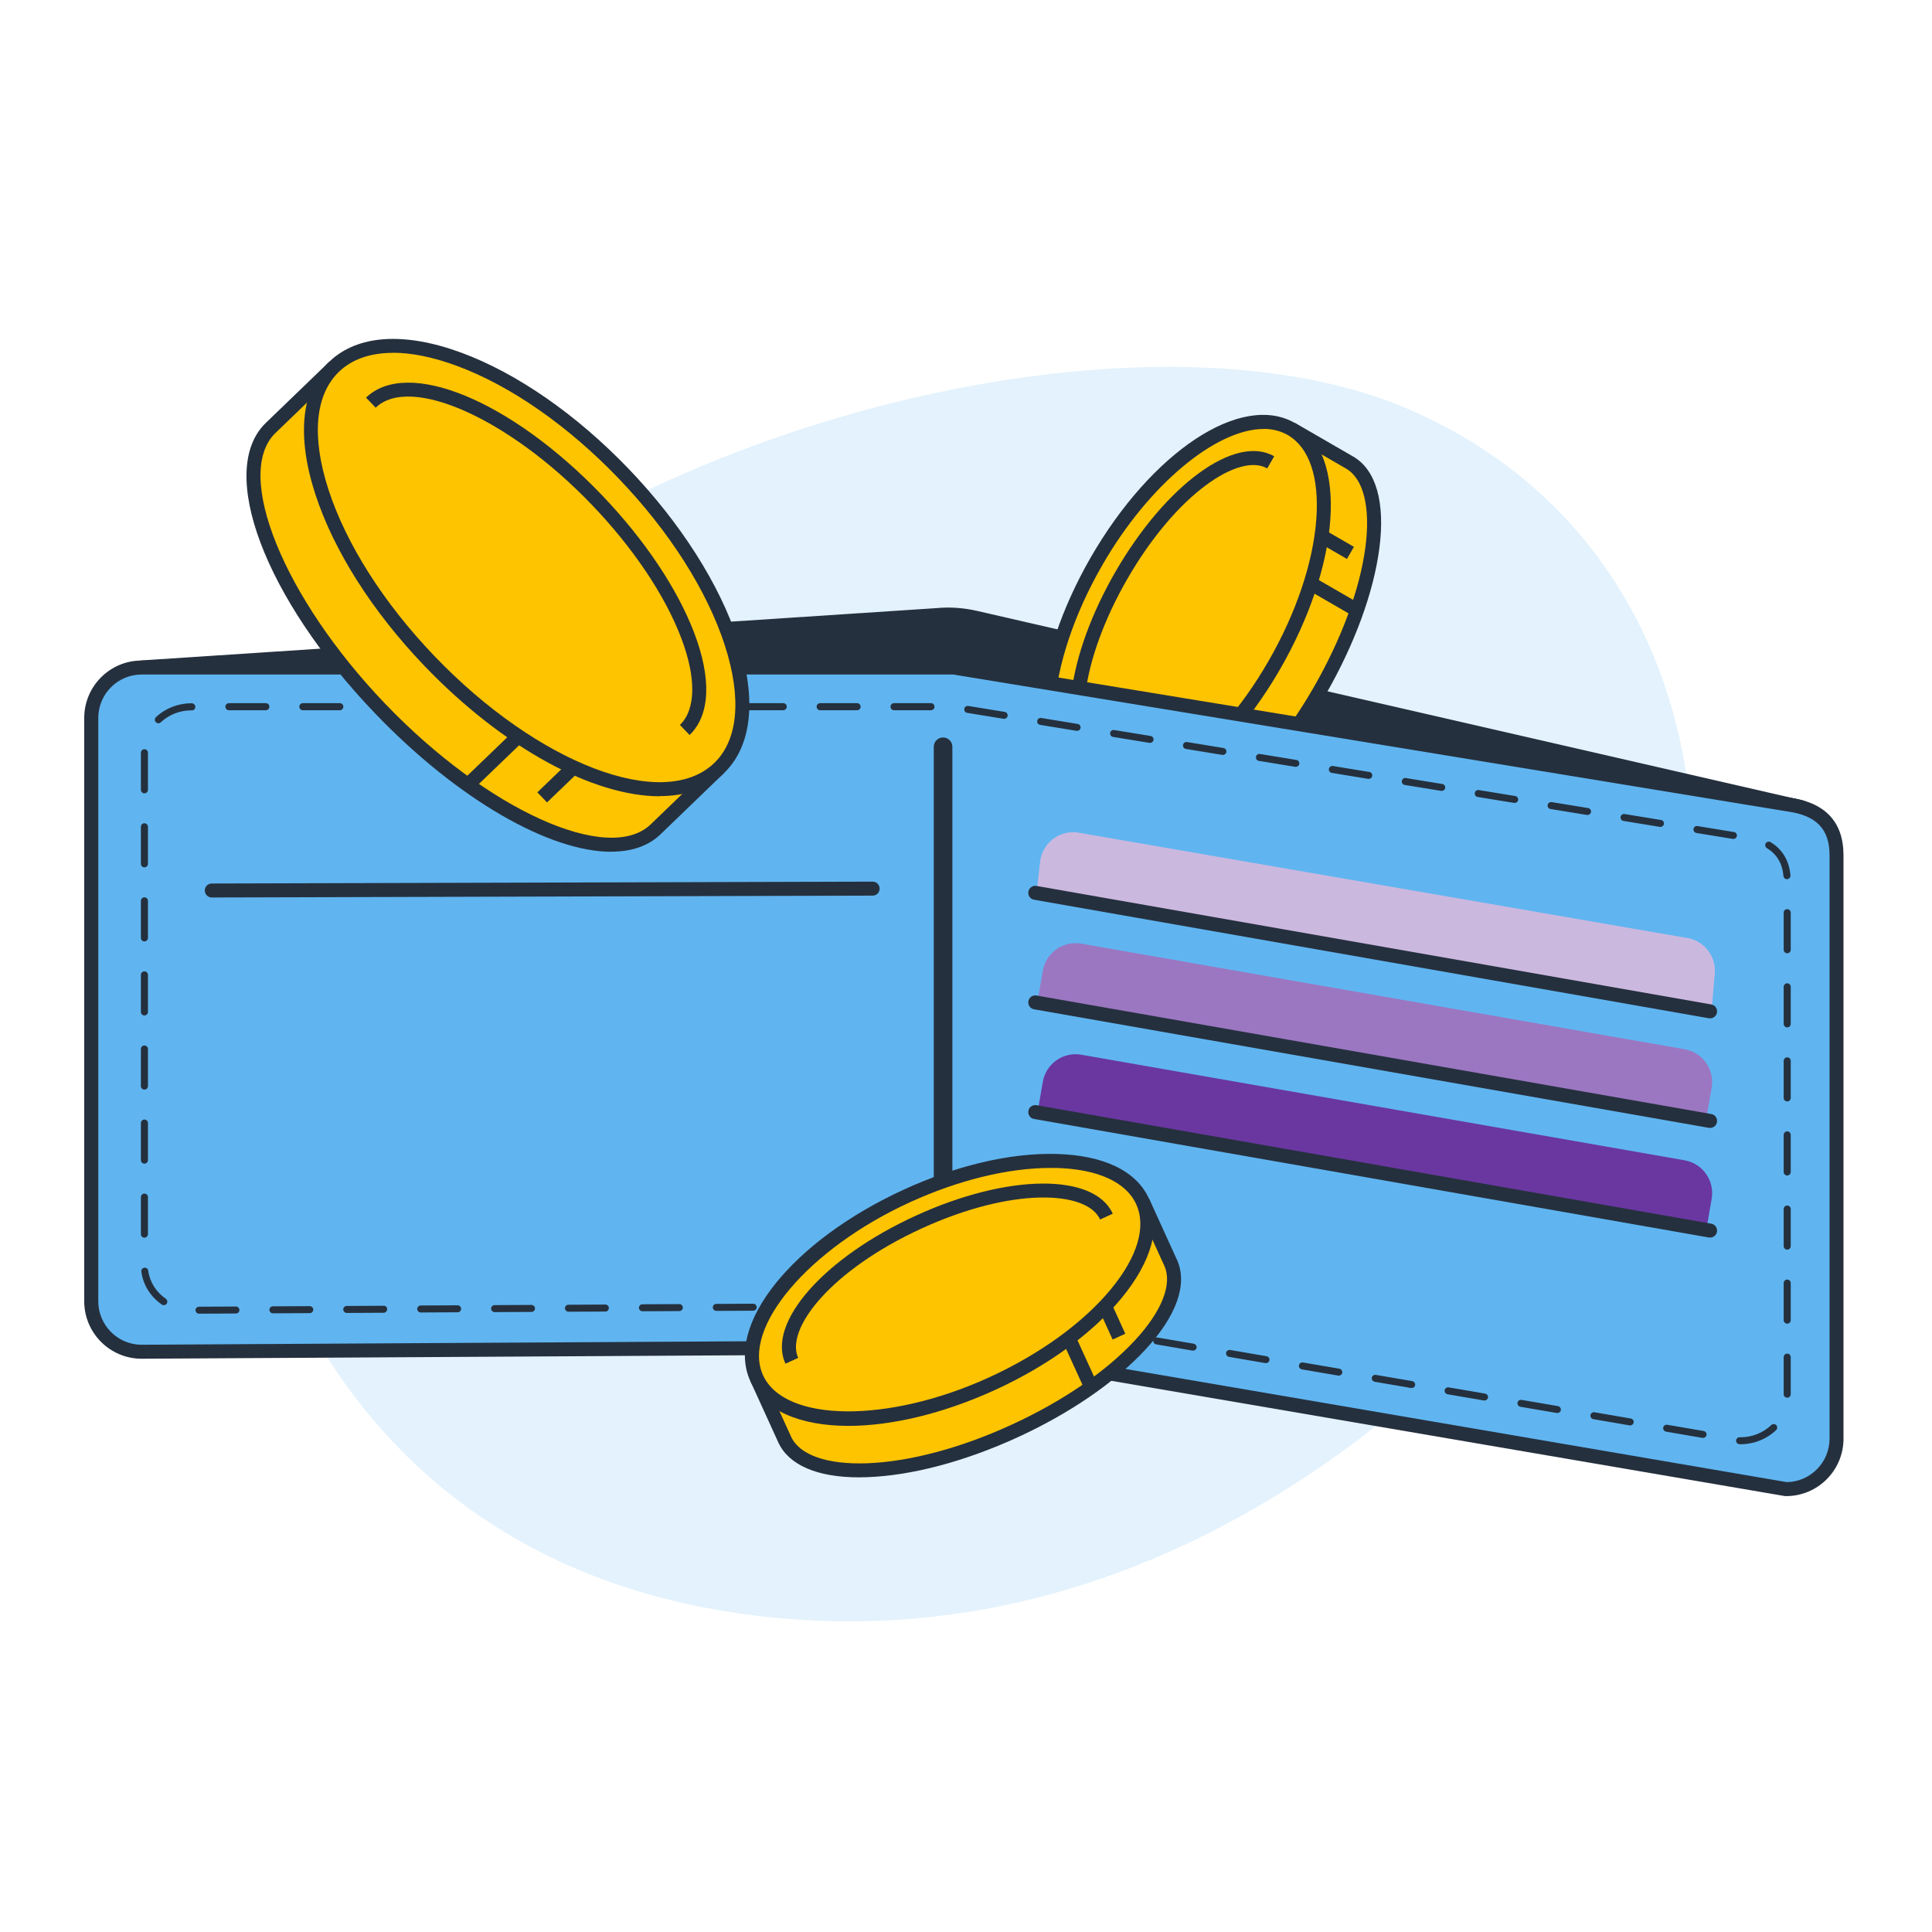 <svg width="292" height="292" viewBox="0 0 292 292" fill="none" xmlns="http://www.w3.org/2000/svg">
<path d="M34.112 165.917C47.375 228.642 90.699 243.602 123.735 244.95C193.538 247.798 240.919 186.121 248.31 168.13C264.683 128.276 255.282 80.237 212.986 61.89C155.312 36.874 17.532 87.51 34.112 165.917Z" fill="#E3F2FC"/>
<path d="M21.407 100.875L141.592 92.968C143.575 92.785 145.586 92.926 147.512 93.391L272.549 122.087L21.407 100.875Z" fill="#25303E"/>
<path d="M272.451 123.13L21.322 101.932V99.818L141.522 91.911C143.603 91.713 145.712 91.869 147.751 92.348L272.774 121.044L272.451 123.13ZM35.51 101.016L257.756 119.775L147.273 94.42C145.445 93.983 143.561 93.856 141.676 94.025L35.51 101.016Z" fill="#25303E"/>
<path d="M163.149 120.523L171.951 125.611C178.307 129.289 190.625 119.804 199.47 104.427C208.315 89.05 210.326 73.603 203.97 69.938L195.167 64.85" fill="#FFC400"/>
<path d="M175.045 127.443C173.723 127.443 172.5 127.147 171.417 126.513L162.614 121.425L163.669 119.593L172.472 124.681C178.209 127.979 190.161 118.479 198.556 103.877C202.761 96.562 205.545 89.022 206.374 82.637C207.148 76.661 206.079 72.362 203.45 70.826L194.647 65.738L195.702 63.906L204.504 68.994C207.977 70.995 209.384 75.942 208.47 82.905C207.598 89.557 204.729 97.38 200.384 104.934C192.552 118.564 182.259 127.429 175.045 127.429V127.443Z" fill="#25303E"/>
<path d="M192.618 100.455C201.461 85.079 202.596 69.129 195.155 64.829C187.713 60.53 174.512 69.51 165.67 84.886C156.827 100.262 155.691 116.212 163.133 120.512C170.574 124.811 183.775 115.832 192.618 100.455Z" fill="#FFC400"/>
<path d="M167.41 122.665C165.68 122.665 164.063 122.271 162.629 121.439C158.663 119.142 156.751 113.941 157.271 106.795C157.763 99.917 160.435 91.954 164.78 84.371C174.047 68.247 187.63 59.269 195.702 63.934C199.667 66.231 201.566 71.432 201.059 78.578C200.567 85.47 197.895 93.419 193.55 101.002C185.929 114.251 175.397 122.679 167.41 122.679V122.665ZM190.977 64.836C183.862 64.836 173.653 73.152 166.594 85.428C162.389 92.729 159.83 100.368 159.352 106.936C158.902 113.236 160.435 117.732 163.669 119.607C170.475 123.539 183.313 114.533 191.708 99.931C195.913 92.63 198.472 84.991 198.95 78.423C199.4 72.123 197.867 67.627 194.633 65.752C193.55 65.132 192.313 64.822 190.963 64.822L190.977 64.836Z" fill="#25303E"/>
<path d="M165.933 115.28C160.646 112.221 162.207 99.593 169.42 87.049C176.634 74.504 186.758 66.823 192.046 69.867" fill="#FFC400"/>
<path d="M165.413 116.196C162.46 114.49 161.237 110.375 161.954 104.596C162.629 99.127 164.963 92.714 168.521 86.527C176.142 73.292 186.702 65.569 192.58 68.965L191.526 70.798C187.349 68.387 177.83 74.547 170.335 87.584C166.918 93.532 164.682 99.663 164.035 104.864C163.444 109.684 164.316 113.151 166.454 114.377L165.399 116.21L165.413 116.196Z" fill="#25303E"/>
<path d="M198.656 87.281L197.602 89.112L204.192 92.921L205.246 91.09L198.656 87.281Z" fill="#25303E"/>
<path d="M199.939 79.937L198.886 81.768L203.576 84.479L204.629 82.647L199.939 79.937Z" fill="#25303E"/>
<path d="M269.962 225.061C274.166 225.061 277.569 221.65 277.569 217.436V129.275C277.569 125.061 275.502 122.299 270.243 121.58L144.165 100.889H21.406C17.202 100.889 13.799 104.3 13.799 108.514V196.675C13.799 200.889 17.202 204.3 21.406 204.3L144.433 203.595L269.976 225.061H269.962Z" fill="#60B5F0"/>
<path d="M269.962 226.118H269.779L144.334 204.652L21.406 205.357C16.625 205.357 12.73 201.467 12.73 196.675V108.514C12.73 103.722 16.611 99.832 21.392 99.832H144.334L270.412 120.537C275.854 121.284 278.624 124.215 278.624 129.275V217.436C278.624 222.228 274.743 226.118 269.962 226.118ZM144.517 202.538H144.601L270.046 224.004C273.618 223.961 276.515 221.03 276.515 217.436V129.275C276.515 125.287 274.532 123.243 270.103 122.637L144.081 101.946H21.406C17.793 101.946 14.854 104.892 14.854 108.514V196.675C14.854 200.297 17.793 203.243 21.406 203.243L144.517 202.538Z" fill="#25303E"/>
<path d="M263.001 218.282C263.001 218.282 262.861 218.267 262.833 218.267C262.551 218.225 262.354 217.943 262.397 217.661C262.453 217.365 262.72 217.196 263.001 217.224H263.086C264.787 217.224 266.46 216.576 267.712 215.378C267.923 215.181 268.26 215.181 268.457 215.392C268.654 215.604 268.654 215.942 268.443 216.139C266.995 217.52 265.068 218.282 263.001 218.282ZM257.405 217.323C257.405 217.323 257.348 217.323 257.32 217.323L251.808 216.379C251.527 216.322 251.33 216.055 251.372 215.773C251.414 215.491 251.682 215.293 251.977 215.336L257.489 216.28C257.77 216.336 257.967 216.604 257.925 216.886C257.883 217.14 257.658 217.323 257.405 217.323ZM246.394 215.434C246.394 215.434 246.338 215.434 246.31 215.434L240.812 214.49C240.531 214.434 240.334 214.166 240.376 213.884C240.432 213.602 240.699 213.405 240.981 213.447L246.479 214.391C246.76 214.448 246.957 214.716 246.915 214.998C246.872 215.251 246.647 215.434 246.394 215.434ZM235.384 213.56C235.384 213.56 235.328 213.56 235.3 213.56L229.787 212.616C229.506 212.559 229.309 212.291 229.352 212.01C229.394 211.728 229.661 211.544 229.956 211.573L235.468 212.517C235.75 212.573 235.946 212.841 235.904 213.123C235.862 213.377 235.637 213.56 235.384 213.56ZM224.374 211.671C224.374 211.671 224.317 211.671 224.289 211.671L218.777 210.727C218.496 210.671 218.299 210.403 218.341 210.121C218.383 209.839 218.651 209.642 218.946 209.684L224.458 210.628C224.739 210.685 224.936 210.952 224.894 211.234C224.852 211.488 224.627 211.671 224.374 211.671ZM270.117 211.248C269.821 211.248 269.582 211.009 269.582 210.713V205.117C269.582 204.821 269.821 204.582 270.117 204.582C270.412 204.582 270.651 204.821 270.651 205.117V210.713C270.651 211.009 270.412 211.248 270.117 211.248ZM213.363 209.783C213.363 209.783 213.307 209.783 213.279 209.783L207.767 208.838C207.486 208.782 207.289 208.514 207.331 208.232C207.387 207.95 207.64 207.753 207.935 207.795L213.448 208.74C213.729 208.796 213.926 209.064 213.884 209.346C213.841 209.599 213.616 209.783 213.363 209.783ZM202.353 207.908C202.353 207.908 202.297 207.908 202.269 207.908L196.756 206.964C196.475 206.907 196.278 206.64 196.32 206.358C196.363 206.076 196.63 205.878 196.925 205.921L202.437 206.865C202.719 206.921 202.915 207.189 202.873 207.471C202.831 207.725 202.606 207.908 202.353 207.908ZM191.343 206.019C191.343 206.019 191.286 206.019 191.258 206.019L185.746 205.075C185.465 205.019 185.268 204.751 185.31 204.469C185.352 204.187 185.619 203.99 185.915 204.032L191.427 204.976C191.708 205.033 191.905 205.301 191.863 205.582C191.821 205.836 191.596 206.019 191.343 206.019ZM180.332 204.131C180.332 204.131 180.276 204.131 180.248 204.131L174.736 203.186C174.454 203.13 174.258 202.862 174.3 202.58C174.356 202.298 174.623 202.101 174.904 202.143L180.417 203.088C180.698 203.144 180.895 203.412 180.853 203.694C180.81 203.947 180.585 204.131 180.332 204.131ZM169.336 202.256C169.336 202.256 169.28 202.256 169.252 202.256L163.739 201.312C163.458 201.255 163.261 200.988 163.303 200.706C163.346 200.424 163.613 200.227 163.908 200.269L169.42 201.213C169.702 201.27 169.898 201.537 169.856 201.819C169.814 202.073 169.589 202.256 169.336 202.256ZM158.326 200.368C158.326 200.368 158.269 200.368 158.241 200.368L152.729 199.423C152.448 199.367 152.251 199.099 152.293 198.817C152.335 198.535 152.602 198.338 152.898 198.38L158.41 199.325C158.691 199.381 158.888 199.649 158.846 199.931C158.804 200.184 158.579 200.368 158.326 200.368ZM270.117 200.057C269.821 200.057 269.582 199.818 269.582 199.522V193.926C269.582 193.63 269.821 193.391 270.117 193.391C270.412 193.391 270.651 193.63 270.651 193.926V199.522C270.651 199.818 270.412 200.057 270.117 200.057ZM30.082 198.549C29.787 198.549 29.562 198.31 29.548 198.028C29.548 197.732 29.787 197.492 30.068 197.492L35.651 197.464C35.946 197.464 36.171 197.704 36.185 197.986C36.185 198.282 35.946 198.521 35.665 198.521L30.082 198.549ZM41.248 198.493C40.952 198.493 40.727 198.253 40.713 197.971C40.713 197.675 40.952 197.436 41.233 197.436L46.816 197.408C47.111 197.408 47.336 197.647 47.35 197.929C47.35 198.225 47.111 198.465 46.83 198.465L41.248 198.493ZM147.315 198.479C147.315 198.479 147.259 198.479 147.231 198.479L144.011 197.929H141.775V197.943C141.48 197.943 141.255 197.704 141.241 197.422C141.241 197.126 141.48 196.886 141.761 196.886H144.081L147.386 197.436C147.667 197.492 147.864 197.76 147.821 198.042C147.779 198.296 147.554 198.479 147.301 198.479H147.315ZM52.413 198.437C52.117 198.437 51.892 198.197 51.878 197.915C51.878 197.619 52.117 197.38 52.398 197.38L57.981 197.351C58.318 197.351 58.515 197.591 58.515 197.873C58.515 198.155 58.276 198.408 57.995 198.408L52.413 198.437ZM63.592 198.366C63.296 198.366 63.071 198.127 63.057 197.845C63.057 197.549 63.296 197.309 63.578 197.309L69.16 197.281C69.455 197.281 69.68 197.52 69.694 197.802C69.694 198.098 69.455 198.338 69.174 198.338L63.592 198.366ZM74.757 198.31C74.461 198.31 74.236 198.07 74.222 197.788C74.222 197.492 74.461 197.253 74.743 197.253L80.325 197.224C80.62 197.224 80.845 197.464 80.859 197.746C80.859 198.042 80.62 198.282 80.339 198.282L74.757 198.31ZM85.922 198.253C85.626 198.253 85.401 198.014 85.387 197.732C85.387 197.436 85.626 197.196 85.908 197.196L91.49 197.168C91.785 197.168 92.01 197.408 92.024 197.69C92.024 197.986 91.785 198.225 91.504 198.225L85.922 198.253ZM97.101 198.183C96.805 198.183 96.58 197.943 96.566 197.661C96.566 197.365 96.805 197.126 97.087 197.126L102.669 197.098C102.964 197.098 103.189 197.337 103.204 197.619C103.204 197.915 102.964 198.155 102.683 198.155L97.101 198.183ZM108.266 198.127C107.97 198.127 107.745 197.887 107.731 197.605C107.731 197.309 107.97 197.069 108.252 197.069L113.834 197.041C114.13 197.041 114.355 197.281 114.369 197.563C114.369 197.859 114.13 198.098 113.848 198.098L108.266 198.127ZM119.431 198.07C119.135 198.07 118.911 197.831 118.896 197.549C118.896 197.253 119.135 197.013 119.417 197.013L124.999 196.985C125.295 196.985 125.52 197.224 125.534 197.506C125.534 197.802 125.295 198.042 125.013 198.042L119.431 198.07ZM130.596 198.014C130.301 198.014 130.076 197.774 130.061 197.492C130.061 197.196 130.301 196.957 130.582 196.957L136.164 196.929C136.46 196.929 136.685 197.168 136.699 197.45C136.699 197.746 136.46 197.986 136.178 197.986L130.596 198.014ZM24.753 197.267C24.655 197.267 24.542 197.239 24.458 197.168C22.742 195.984 21.617 194.18 21.364 192.193C21.322 191.897 21.533 191.643 21.814 191.601C22.123 191.573 22.363 191.77 22.405 192.052C22.63 193.743 23.586 195.279 25.062 196.294C25.301 196.463 25.358 196.788 25.203 197.027C25.105 197.182 24.936 197.253 24.767 197.253L24.753 197.267ZM270.117 188.867C269.821 188.867 269.582 188.627 269.582 188.331V182.735C269.582 182.439 269.821 182.2 270.117 182.2C270.412 182.2 270.651 182.439 270.651 182.735V188.331C270.651 188.627 270.412 188.867 270.117 188.867ZM21.828 187.062C21.533 187.062 21.294 186.823 21.294 186.527V180.931C21.294 180.635 21.533 180.396 21.828 180.396C22.123 180.396 22.363 180.635 22.363 180.931V186.527C22.363 186.823 22.123 187.062 21.828 187.062ZM270.117 177.661C269.821 177.661 269.582 177.422 269.582 177.126V171.53C269.582 171.234 269.821 170.995 270.117 170.995C270.412 170.995 270.651 171.234 270.651 171.53V177.126C270.651 177.422 270.412 177.661 270.117 177.661ZM21.828 175.871C21.533 175.871 21.294 175.632 21.294 175.336V169.74C21.294 169.444 21.533 169.205 21.828 169.205C22.123 169.205 22.363 169.444 22.363 169.74V175.336C22.363 175.632 22.123 175.871 21.828 175.871ZM270.117 166.471C269.821 166.471 269.582 166.231 269.582 165.935V160.339C269.582 160.043 269.821 159.804 270.117 159.804C270.412 159.804 270.651 160.043 270.651 160.339V165.935C270.651 166.231 270.412 166.471 270.117 166.471ZM21.828 164.681C21.533 164.681 21.294 164.441 21.294 164.145V158.549C21.294 158.253 21.533 158.014 21.828 158.014C22.123 158.014 22.363 158.253 22.363 158.549V164.145C22.363 164.441 22.123 164.681 21.828 164.681ZM270.117 155.28C269.821 155.28 269.582 155.04 269.582 154.744V149.149C269.582 148.853 269.821 148.613 270.117 148.613C270.412 148.613 270.651 148.853 270.651 149.149V154.744C270.651 155.04 270.412 155.28 270.117 155.28ZM21.828 153.475C21.533 153.475 21.294 153.236 21.294 152.94V147.344C21.294 147.048 21.533 146.809 21.828 146.809C22.123 146.809 22.363 147.048 22.363 147.344V152.94C22.363 153.236 22.123 153.475 21.828 153.475ZM270.117 144.075C269.821 144.075 269.582 143.835 269.582 143.539V137.943C269.582 137.647 269.821 137.408 270.117 137.408C270.412 137.408 270.651 137.647 270.651 137.943V143.539C270.651 143.835 270.412 144.075 270.117 144.075ZM21.828 142.285C21.533 142.285 21.294 142.045 21.294 141.749V136.153C21.294 135.858 21.533 135.618 21.828 135.618C22.123 135.618 22.363 135.858 22.363 136.153V141.749C22.363 142.045 22.123 142.285 21.828 142.285ZM270.074 132.884C269.807 132.884 269.568 132.672 269.554 132.404C269.371 130.488 268.556 129.106 267.051 128.19C266.798 128.035 266.728 127.711 266.868 127.457C267.023 127.204 267.346 127.133 267.599 127.274C269.385 128.359 270.398 130.037 270.609 132.292C270.637 132.588 270.426 132.841 270.131 132.869C270.117 132.869 270.102 132.869 270.074 132.869V132.884ZM21.828 131.094C21.533 131.094 21.294 130.854 21.294 130.558V124.963C21.294 124.667 21.533 124.427 21.828 124.427C22.123 124.427 22.363 124.667 22.363 124.963V130.558C22.363 130.854 22.123 131.094 21.828 131.094ZM261.989 126.795C261.989 126.795 261.933 126.795 261.904 126.795L256.392 125.893C256.097 125.85 255.914 125.569 255.956 125.287C255.999 125.005 256.266 124.793 256.561 124.85L262.073 125.752C262.369 125.794 262.551 126.076 262.509 126.358C262.467 126.612 262.242 126.795 261.989 126.795ZM250.964 124.977C250.964 124.977 250.908 124.977 250.88 124.977L245.368 124.075C245.073 124.032 244.89 123.75 244.932 123.469C244.974 123.187 245.241 122.989 245.537 123.032L251.049 123.934C251.344 123.976 251.527 124.258 251.485 124.54C251.443 124.793 251.218 124.977 250.964 124.977ZM239.94 123.173C239.94 123.173 239.884 123.173 239.856 123.173L234.343 122.271C234.048 122.228 233.865 121.946 233.908 121.664C233.95 121.383 234.217 121.185 234.512 121.228L240.024 122.13C240.306 122.172 240.503 122.454 240.46 122.736C240.418 122.989 240.193 123.173 239.94 123.173ZM228.93 121.354C228.93 121.354 228.873 121.354 228.845 121.354L223.333 120.452C223.038 120.41 222.855 120.128 222.897 119.846C222.939 119.564 223.207 119.353 223.502 119.409L229.014 120.311C229.295 120.354 229.492 120.636 229.45 120.917C229.408 121.171 229.183 121.354 228.93 121.354ZM21.828 119.903C21.533 119.903 21.294 119.663 21.294 119.367V113.772C21.294 113.476 21.533 113.236 21.828 113.236C22.123 113.236 22.363 113.476 22.363 113.772V119.367C22.363 119.663 22.123 119.903 21.828 119.903ZM217.905 119.536C217.905 119.536 217.849 119.536 217.821 119.536L212.309 118.634C212.013 118.592 211.831 118.31 211.873 118.028C211.915 117.746 212.182 117.549 212.477 117.591L217.99 118.493C218.285 118.535 218.468 118.817 218.426 119.099C218.383 119.353 218.158 119.536 217.905 119.536ZM206.881 117.718C206.881 117.718 206.825 117.718 206.796 117.718L201.284 116.816C200.989 116.774 200.806 116.492 200.848 116.21C200.891 115.928 201.158 115.731 201.453 115.773L206.965 116.675C207.261 116.717 207.443 116.999 207.401 117.281C207.359 117.535 207.134 117.718 206.881 117.718ZM195.856 115.9C195.856 115.9 195.8 115.9 195.772 115.9L190.26 114.998C189.965 114.956 189.782 114.674 189.824 114.392C189.866 114.11 190.133 113.913 190.429 113.955L195.941 114.857C196.222 114.899 196.419 115.181 196.377 115.463C196.335 115.717 196.11 115.9 195.856 115.9ZM184.832 114.096C184.832 114.096 184.776 114.096 184.748 114.096L179.235 113.194C178.94 113.151 178.757 112.87 178.8 112.588C178.842 112.306 179.109 112.108 179.404 112.151L184.916 113.053C185.198 113.095 185.394 113.377 185.352 113.659C185.31 113.913 185.085 114.096 184.832 114.096ZM173.822 112.278C173.822 112.278 173.765 112.278 173.737 112.278L168.225 111.376C167.93 111.333 167.747 111.051 167.789 110.769C167.831 110.488 168.099 110.29 168.394 110.333L173.906 111.235C174.201 111.277 174.384 111.559 174.342 111.841C174.3 112.094 174.075 112.278 173.822 112.278ZM162.797 110.459C162.797 110.459 162.741 110.459 162.713 110.459L157.201 109.557C156.905 109.515 156.723 109.233 156.765 108.951C156.807 108.669 157.074 108.472 157.369 108.514L162.882 109.416C163.163 109.459 163.36 109.741 163.318 110.022C163.275 110.276 163.05 110.459 162.797 110.459ZM23.923 109.304C23.783 109.304 23.642 109.247 23.544 109.135C23.347 108.923 23.361 108.585 23.572 108.388C25.02 107.034 26.933 106.287 28.957 106.287C29.253 106.287 29.52 106.527 29.52 106.823C29.52 107.119 29.323 107.359 29.028 107.359H28.957C27.2 107.359 25.541 108.007 24.289 109.177C24.191 109.275 24.05 109.318 23.923 109.318V109.304ZM151.773 108.641C151.773 108.641 151.717 108.641 151.688 108.641L146.176 107.739C145.881 107.697 145.698 107.415 145.74 107.133C145.783 106.851 146.05 106.654 146.345 106.696L151.857 107.598C152.138 107.641 152.335 107.922 152.293 108.204C152.251 108.458 152.026 108.641 151.773 108.641ZM140.706 107.345H135.124C134.828 107.345 134.589 107.105 134.589 106.809C134.589 106.513 134.828 106.273 135.124 106.273H140.706C141.002 106.273 141.241 106.513 141.241 106.809C141.241 107.105 141.002 107.345 140.706 107.345ZM129.541 107.345H123.959C123.663 107.345 123.424 107.105 123.424 106.809C123.424 106.513 123.663 106.273 123.959 106.273H129.541C129.836 106.273 130.076 106.513 130.076 106.809C130.076 107.105 129.836 107.345 129.541 107.345ZM118.376 107.345H112.794C112.498 107.345 112.259 107.105 112.259 106.809C112.259 106.513 112.498 106.273 112.794 106.273H118.376C118.671 106.273 118.911 106.513 118.911 106.809C118.911 107.105 118.671 107.345 118.376 107.345ZM107.197 107.345H101.615C101.319 107.345 101.08 107.105 101.08 106.809C101.08 106.513 101.319 106.273 101.615 106.273H107.197C107.492 106.273 107.731 106.513 107.731 106.809C107.731 107.105 107.492 107.345 107.197 107.345ZM96.032 107.345H90.45C90.154 107.345 89.915 107.105 89.915 106.809C89.915 106.513 90.154 106.273 90.45 106.273H96.032C96.327 106.273 96.566 106.513 96.566 106.809C96.566 107.105 96.327 107.345 96.032 107.345ZM84.867 107.345H79.284C78.989 107.345 78.75 107.105 78.75 106.809C78.75 106.513 78.989 106.273 79.284 106.273H84.867C85.162 106.273 85.401 106.513 85.401 106.809C85.401 107.105 85.162 107.345 84.867 107.345ZM73.688 107.345H68.105C67.81 107.345 67.571 107.105 67.571 106.809C67.571 106.513 67.81 106.273 68.105 106.273H73.688C73.983 106.273 74.222 106.513 74.222 106.809C74.222 107.105 73.983 107.345 73.688 107.345ZM62.523 107.345H56.94C56.645 107.345 56.406 107.105 56.406 106.809C56.406 106.513 56.645 106.273 56.94 106.273H62.523C62.818 106.273 63.057 106.513 63.057 106.809C63.057 107.105 62.818 107.345 62.523 107.345ZM51.358 107.345H45.775C45.48 107.345 45.241 107.105 45.241 106.809C45.241 106.513 45.48 106.273 45.775 106.273H51.358C51.653 106.273 51.892 106.513 51.892 106.809C51.892 107.105 51.653 107.345 51.358 107.345ZM40.179 107.345H34.596C34.301 107.345 34.062 107.105 34.062 106.809C34.062 106.513 34.301 106.273 34.596 106.273H40.179C40.474 106.273 40.713 106.513 40.713 106.809C40.713 107.105 40.474 107.345 40.179 107.345Z" fill="#25303E"/>
<path d="M156.863 167.824L157.609 163.511C158.087 160.762 160.688 158.93 163.43 159.409L254.607 175.364C257.349 175.843 259.177 178.451 258.699 181.199L257.953 185.512" fill="#6A37A1"/>
<path d="M156.863 151.037L157.609 146.724C158.087 143.976 160.688 142.144 163.43 142.623L254.607 158.578C257.349 159.057 259.177 161.664 258.699 164.413L257.953 168.726" fill="#9B77C2"/>
<path d="M156.708 134.603L157.201 130.248C157.51 127.485 160.013 125.498 162.769 125.808L254.733 141.723C257.489 142.034 259.472 144.542 259.162 147.305L258.67 152.869" fill="#CBB8DF"/>
<path d="M258.459 187.048C258.459 187.048 258.333 187.048 258.277 187.034L156.287 169.12C155.71 169.022 155.33 168.472 155.429 167.894C155.527 167.316 156.076 166.936 156.652 167.034L258.642 184.948C259.219 185.047 259.598 185.597 259.5 186.174C259.416 186.682 258.966 187.048 258.459 187.048Z" fill="#25303E"/>
<path d="M258.459 170.473C258.459 170.473 258.333 170.473 258.277 170.459L156.287 152.545C155.71 152.446 155.33 151.897 155.429 151.319C155.527 150.741 156.076 150.36 156.652 150.459L258.642 168.373C259.219 168.472 259.598 169.021 259.5 169.599C259.416 170.107 258.966 170.473 258.459 170.473Z" fill="#25303E"/>
<path d="M258.459 153.912C258.459 153.912 258.333 153.912 258.277 153.898L156.287 135.984C155.71 135.885 155.33 135.336 155.429 134.758C155.527 134.18 156.076 133.799 156.652 133.898L258.642 151.812C259.219 151.911 259.598 152.46 259.5 153.038C259.416 153.546 258.966 153.912 258.459 153.912Z" fill="#25303E"/>
<path d="M142.534 199.747C141.761 199.747 141.128 199.113 141.128 198.338V112.869C141.128 112.094 141.761 111.46 142.534 111.46C143.308 111.46 143.94 112.094 143.94 112.869V198.338C143.94 199.113 143.308 199.747 142.534 199.747Z" fill="#25303E"/>
<path d="M32.008 135.646C31.431 135.646 30.953 135.181 30.953 134.589C30.953 133.997 31.417 133.532 32.008 133.532L131.888 133.25C132.465 133.25 132.943 133.715 132.943 134.307C132.943 134.899 132.479 135.364 131.888 135.364L32.008 135.646Z" fill="#25303E"/>
<path d="M59.682 66.64C65.434 61.086 80.733 67.668 93.824 81.326C106.93 94.984 112.878 110.558 107.127 116.111" fill="#FFC400"/>
<path d="M50.497 55.43L40.907 64.676C33.974 71.357 41.385 90.342 57.458 107.1C73.53 123.859 92.162 132.019 99.094 125.353L108.684 116.107" fill="#FFC400"/>
<path d="M92.373 128.735C83.12 128.735 69.284 120.941 56.698 107.833C39.979 90.399 32.723 71.103 40.176 63.915L49.766 54.669L51.228 56.191L41.638 65.437C35.254 71.597 42.847 90.328 58.217 106.368C73.587 122.393 91.979 130.737 98.363 124.578L107.953 115.332L109.416 116.854L99.826 126.1C97.984 127.876 95.424 128.721 92.373 128.721V128.735Z" fill="#25303E"/>
<path d="M108.682 116.095C116.789 108.284 110.338 88.372 94.272 71.621C78.207 54.87 58.611 47.623 50.504 55.435C42.397 63.246 48.849 83.158 64.914 99.909C80.98 116.66 100.576 123.907 108.682 116.095Z" fill="#FFC400"/>
<path d="M99.699 120.349C89.757 120.349 76.145 113.147 64.151 100.645C56.276 92.428 50.413 83.196 47.642 74.641C44.788 65.832 45.547 58.742 49.766 54.669C53.998 50.596 61.099 50.117 69.761 53.316C78.17 56.431 87.142 62.66 95.031 70.877C102.905 79.095 108.769 88.326 111.553 96.868C114.408 105.677 113.648 112.766 109.43 116.839C106.983 119.193 103.636 120.321 99.713 120.321L99.699 120.349ZM59.398 53.33C55.995 53.33 53.211 54.288 51.228 56.191C47.614 59.672 47.052 65.987 49.639 73.978C52.311 82.224 58.006 91.174 65.669 99.165C81.306 115.472 100.275 122.717 107.953 115.317C111.567 111.836 112.13 105.522 109.542 97.516C106.87 89.271 101.175 80.321 93.512 72.329C85.848 64.338 77.158 58.291 69.03 55.289C65.473 53.978 62.224 53.316 59.398 53.316V53.33Z" fill="#25303E"/>
<path d="M104.227 111.089L102.764 109.567C105.183 107.227 105.253 102.421 102.933 96.36C100.472 89.919 95.677 82.787 89.434 76.276C76.975 63.281 62.014 56.572 56.782 61.618L55.32 60.096C61.592 54.049 77.242 60.518 90.953 74.81C97.379 81.519 102.343 88.904 104.902 95.599C107.574 102.59 107.334 108.087 104.227 111.089Z" fill="#25303E"/>
<path d="M77.584 110.549L70.403 117.46L71.864 118.985L79.045 112.073L77.584 110.549Z" fill="#25303E"/>
<path d="M86.327 114.834L81.215 119.754L82.676 121.279L87.788 116.359L86.327 114.834Z" fill="#25303E"/>
<path d="M114.369 208.288L118.587 217.548C121.639 224.243 137.163 223.679 153.278 216.308C169.378 208.937 179.967 197.52 176.915 190.84L172.697 181.58" fill="#FFC400"/>
<path d="M129.851 223.285C123.509 223.285 119.192 221.424 117.631 217.999L113.412 208.739L115.339 207.866L119.557 217.126C120.823 219.902 125.013 221.368 131.004 221.157C137.416 220.931 145.178 218.873 152.842 215.35C160.505 211.84 167.142 207.316 171.516 202.594C175.608 198.183 177.239 194.053 175.959 191.277L171.741 182.016L173.667 181.143L177.886 190.403C179.545 194.053 177.843 198.902 173.062 204.032C168.506 208.937 161.644 213.644 153.727 217.267C145.811 220.889 137.781 223.017 131.088 223.257C130.666 223.271 130.258 223.285 129.865 223.285H129.851Z" fill="#25303E"/>
<path d="M149.982 209.122C166.086 201.745 176.248 189.417 172.677 181.587C169.107 173.756 153.158 173.389 137.053 180.765C120.948 188.142 110.787 200.47 114.357 208.3C117.927 216.131 133.877 216.498 149.982 209.122Z" fill="#FFC400"/>
<path d="M128.234 215.505C120.978 215.505 115.452 213.221 113.399 208.725C109.532 200.24 119.726 187.527 136.614 179.79C144.545 176.153 152.659 174.236 159.591 174.405C166.749 174.575 171.741 176.957 173.639 181.128C175.537 185.3 174.075 190.642 169.519 196.181C165.132 201.509 158.354 206.428 150.423 210.064C142.478 213.701 134.674 215.505 128.234 215.505ZM158.804 176.52C152.392 176.52 144.869 178.352 137.5 181.72C122.215 188.725 112.063 200.691 115.325 207.851C118.587 215.011 134.266 215.152 149.551 208.147C157.201 204.638 163.711 199.916 167.902 194.842C171.924 189.966 173.273 185.413 171.727 182.016C170.18 178.62 165.849 176.675 159.549 176.52C159.296 176.52 159.043 176.52 158.79 176.52H158.804Z" fill="#25303E"/>
<path d="M119.67 205.653C117.139 200.086 125.73 190.713 138.864 184.694C151.998 178.676 164.696 178.31 167.227 183.877" fill="#FFC400"/>
<path d="M118.7 206.09C115.887 199.902 124.535 190.078 138.414 183.736C152.279 177.379 165.371 177.252 168.183 183.44L166.27 184.314C164.26 179.916 152.954 179.409 139.3 185.667C125.646 191.925 118.629 200.832 120.64 205.23L118.714 206.104L118.7 206.09Z" fill="#25303E"/>
<path d="M162.527 201.857L160.609 202.736L163.771 209.671L165.689 208.792L162.527 201.857Z" fill="#25303E"/>
<path d="M167.827 196.644L165.909 197.523L168.16 202.458L170.078 201.579L167.827 196.644Z" fill="#25303E"/>
</svg>
